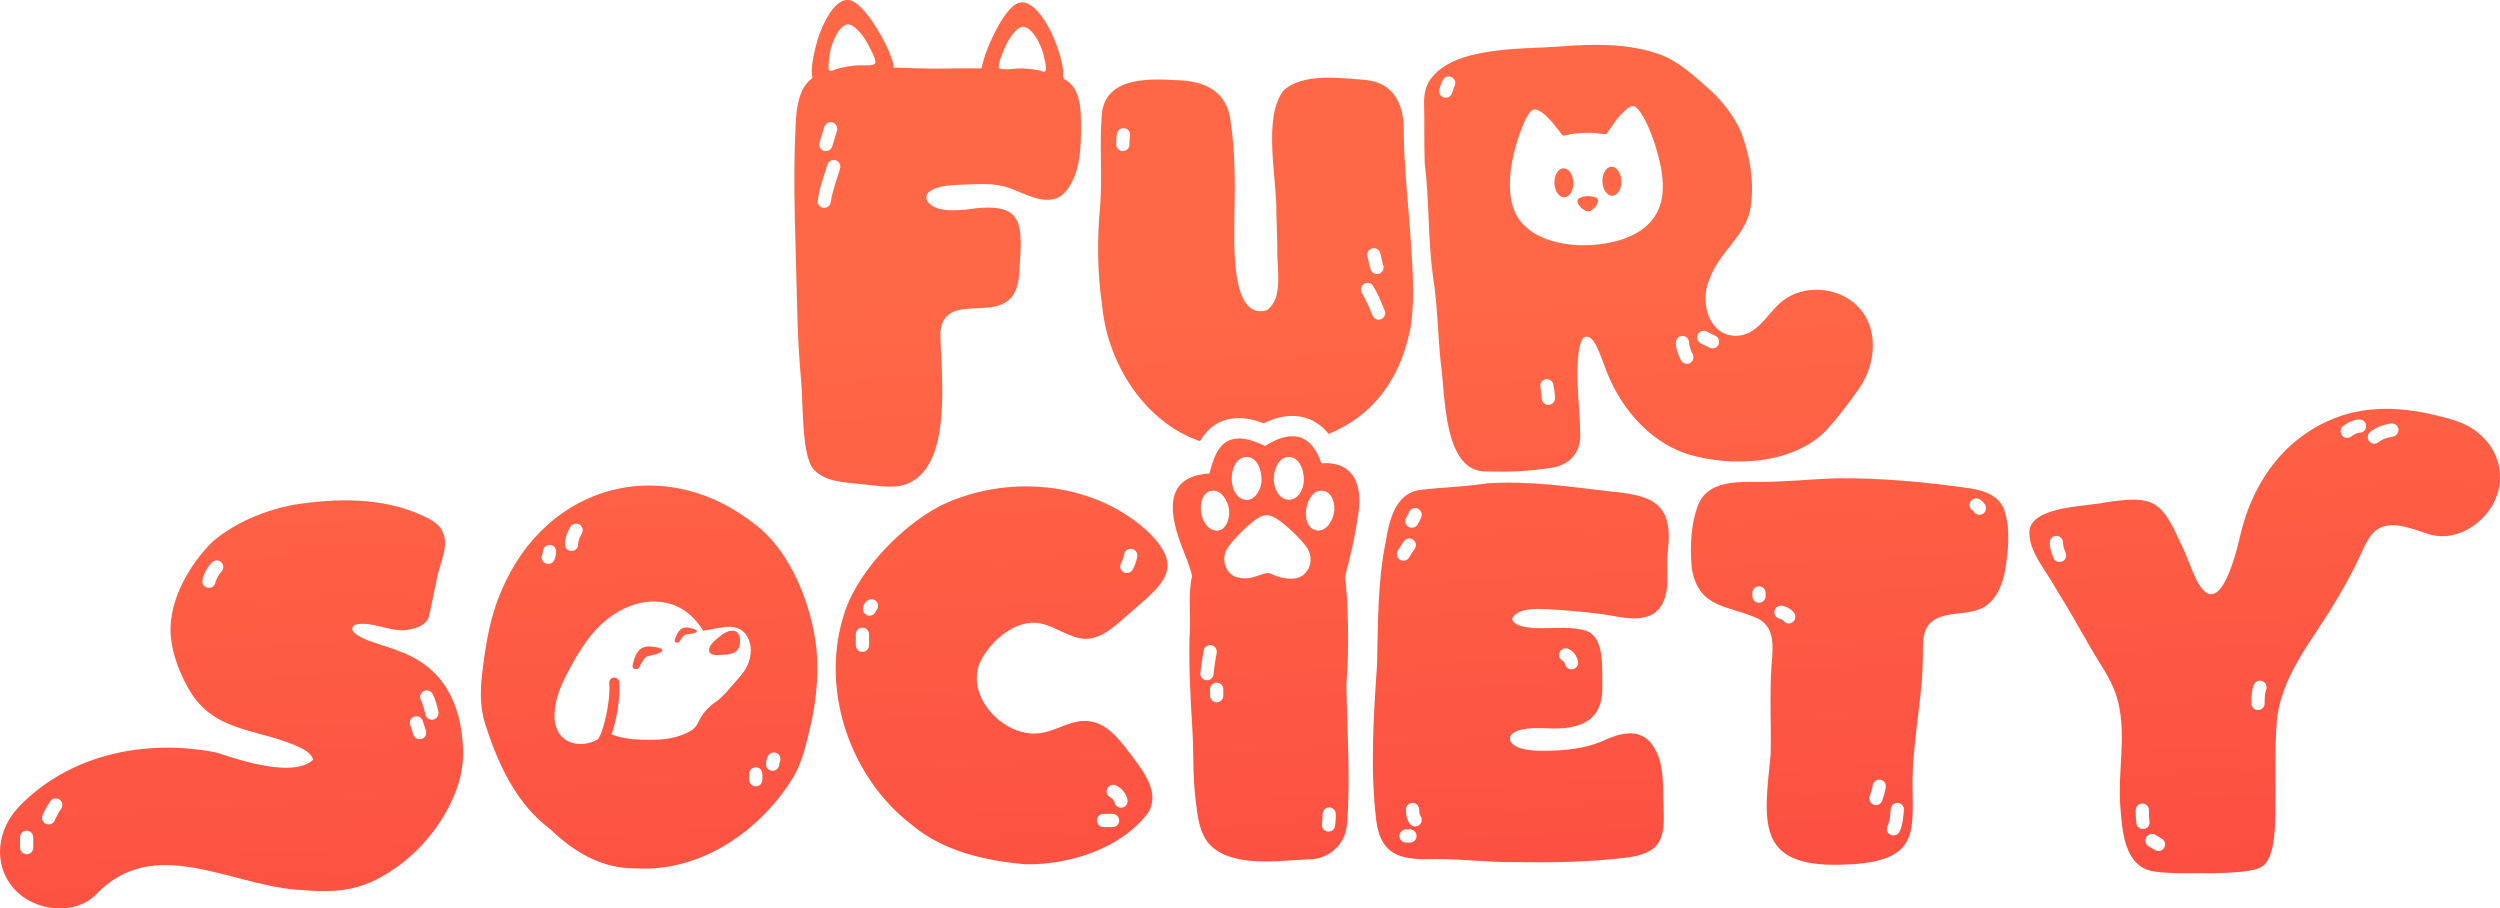 <svg xmlns="http://www.w3.org/2000/svg" width="377" height="137" viewBox="0 0 377 137" fill="none"><path d="M150.934 10.403C151.261 10.418 151.591 10.434 151.92 10.451C151.586 10.473 151.288 10.48 151.095 10.447C151.043 10.438 150.99 10.422 150.934 10.403ZM121.977 110.509C121.454 112.719 120.876 114.986 119.792 116.928C114.789 125.321 105.617 131.52 95.947 130.954L95.807 130.95C90.759 130.991 86.538 128.481 82.944 125.008C77.83 121.196 75.072 115.173 73.121 109.05C72.268 106.242 72.442 103.413 72.835 100.555C73.331 96.644 73.967 92.959 75.53 89.268C82.495 72.568 100.62 68.274 114.211 79.343C119.239 83.326 122.409 91.147 123.133 97.918C123.499 102.22 123.016 106.464 121.979 110.509H121.977ZM85.192 82.098C85.192 82.353 85.305 82.622 85.484 82.803C85.657 82.976 85.941 83.106 86.19 83.096C86.447 83.083 86.715 82.999 86.895 82.803C87.075 82.608 87.186 82.369 87.188 82.098C87.188 82.007 87.198 81.919 87.206 81.828C87.251 81.577 87.321 81.33 87.414 81.092C87.513 80.876 87.618 80.662 87.735 80.456C87.864 80.23 87.906 79.939 87.836 79.686C87.772 79.456 87.593 79.205 87.377 79.09C86.904 78.839 86.289 78.962 86.013 79.448C85.548 80.264 85.201 81.145 85.194 82.096L85.192 82.098ZM83.386 84.752C83.51 84.626 83.596 84.48 83.643 84.312C83.693 84.163 83.742 84.015 83.779 83.865C83.798 83.793 83.812 83.723 83.822 83.649C83.845 83.491 83.874 83.33 83.874 83.168C83.88 83.03 83.851 82.902 83.787 82.783C83.746 82.659 83.678 82.552 83.582 82.462C83.491 82.365 83.384 82.295 83.261 82.256C83.141 82.194 83.014 82.166 82.876 82.17C82.788 82.182 82.699 82.194 82.611 82.205C82.442 82.252 82.296 82.338 82.17 82.462C82.119 82.53 82.066 82.596 82.014 82.664C81.924 82.82 81.878 82.987 81.878 83.168C81.878 83.184 81.876 83.201 81.874 83.217C81.837 83.408 81.78 83.596 81.718 83.781C81.677 83.912 81.671 84.046 81.699 84.178C81.706 84.312 81.745 84.435 81.819 84.548C81.88 84.665 81.967 84.758 82.076 84.828C82.172 84.916 82.286 84.976 82.415 85.007C82.504 85.019 82.592 85.032 82.681 85.042C82.862 85.042 83.028 84.997 83.185 84.906C83.252 84.855 83.318 84.801 83.386 84.75V84.752ZM112.728 100.302C113.047 99.588 113.23 98.8 113.218 98.016C113.199 96.726 112.623 95.333 111.379 94.788C110.593 94.445 109.721 94.484 108.89 94.603C107.943 94.741 107.003 94.945 106.063 95.126C104.985 93.443 103.562 91.963 101.651 91.258C97.033 89.556 92.295 92.035 89.337 95.558C88.058 97.082 87.021 98.79 86.069 100.535C85.131 102.253 84.281 103.96 83.849 105.884C83.403 107.878 83.45 110.447 85.412 111.635C86.285 112.161 87.348 112.283 88.342 112.133C88.973 112.038 89.561 111.812 90.113 111.509C90.088 111.534 90.061 111.567 90.037 111.581C89.654 111.762 89.492 112.219 89.673 112.602C89.804 112.877 90.078 113.04 90.366 113.04C90.475 113.04 90.588 113.017 90.693 112.966C91.279 112.688 91.789 111.842 92.205 110.729C93.624 111.32 95.179 111.493 96.712 111.544C99.125 111.624 101.406 111.563 103.63 110.497C104.084 110.279 104.535 110.022 104.86 109.633C105.129 109.31 105.294 108.917 105.489 108.546C106.043 107.491 106.859 106.577 107.843 105.907C108.919 105.174 109.807 104.08 110.659 103.104C111.404 102.251 112.263 101.339 112.728 100.296V100.302ZM114.97 116.708C114.977 116.57 114.948 116.443 114.884 116.324C114.843 116.2 114.775 116.093 114.678 116.003C114.588 115.906 114.481 115.836 114.357 115.797C114.238 115.735 114.111 115.706 113.973 115.71C113.884 115.723 113.796 115.735 113.707 115.745C113.539 115.793 113.393 115.879 113.267 116.003C113.216 116.071 113.162 116.136 113.111 116.204C113.02 116.361 112.975 116.527 112.975 116.708V117.585C112.969 117.723 112.998 117.85 113.062 117.97C113.103 118.093 113.171 118.2 113.267 118.291C113.358 118.387 113.465 118.457 113.588 118.496C113.707 118.558 113.835 118.587 113.973 118.583C114.061 118.57 114.15 118.558 114.238 118.548C114.407 118.5 114.553 118.414 114.678 118.291C114.73 118.223 114.783 118.157 114.835 118.089C114.925 117.933 114.97 117.766 114.97 117.585V116.708ZM117.682 114.334C117.676 114.2 117.636 114.077 117.562 113.964C117.501 113.846 117.414 113.754 117.305 113.684C117.209 113.595 117.095 113.536 116.966 113.505C116.877 113.493 116.789 113.48 116.7 113.47C116.519 113.47 116.353 113.515 116.196 113.606C116.129 113.657 116.063 113.711 115.995 113.762C115.871 113.888 115.785 114.034 115.738 114.202C115.693 114.334 115.641 114.464 115.602 114.599C115.583 114.661 115.569 114.723 115.559 114.785C115.534 114.937 115.507 115.093 115.507 115.248C115.501 115.385 115.53 115.513 115.594 115.632C115.635 115.756 115.703 115.863 115.799 115.953C115.89 116.05 115.997 116.12 116.12 116.159C116.24 116.221 116.367 116.25 116.505 116.245C116.593 116.233 116.682 116.221 116.77 116.21C116.939 116.163 117.085 116.077 117.211 115.953C117.262 115.885 117.316 115.819 117.367 115.752C117.457 115.597 117.503 115.429 117.503 115.25C117.542 115.073 117.606 114.904 117.663 114.733C117.704 114.601 117.711 114.468 117.682 114.336V114.334ZM147.711 100.045C145.734 105.162 151.28 110.964 156.39 110.602C158.817 110.474 161.01 108.779 163.45 108.717C166.875 108.6 169.026 111.826 170.925 114.287C172.636 116.614 174.928 119.698 173.13 122.568C169.053 127.981 161.294 130.417 154.76 130.335L154.623 130.329C148.665 129.825 142.278 128.378 137.598 124.457C128.29 117.412 123.822 104.407 127.08 93.296C128.854 86.604 135.72 79.468 141.706 76.32C151.562 71.469 164.591 72.471 172.898 79.974C179.334 86.005 174.759 88.505 169.65 93.082C167.251 95.241 164.959 97.101 162.01 96.023C159.858 95.333 157.784 93.722 155.408 93.926C152.273 94.175 149.04 97.064 147.709 100.043L147.711 100.045ZM168.963 85.678C169.026 85.908 169.205 86.159 169.421 86.274C169.654 86.396 169.933 86.457 170.191 86.375C170.439 86.295 170.651 86.145 170.787 85.916C171.131 85.34 171.361 84.682 171.472 84.022C171.513 83.89 171.519 83.756 171.491 83.624C171.484 83.491 171.445 83.367 171.371 83.254C171.25 83.046 171.013 82.849 170.775 82.795C170.52 82.738 170.234 82.75 170.005 82.896C169.8 83.028 169.59 83.242 169.547 83.493C169.487 83.84 169.392 84.18 169.265 84.509C169.203 84.645 169.139 84.783 169.063 84.91C168.932 85.132 168.895 85.431 168.963 85.68V85.678ZM131.053 95.648C131.053 95.393 130.942 95.124 130.761 94.942C130.588 94.77 130.304 94.64 130.055 94.65C129.798 94.663 129.53 94.747 129.349 94.942C129.17 95.138 129.057 95.377 129.057 95.648V97.306C129.057 97.562 129.168 97.831 129.349 98.012C129.522 98.185 129.806 98.315 130.055 98.304C130.312 98.292 130.58 98.208 130.761 98.012C130.94 97.817 131.053 97.578 131.053 97.306V95.648ZM132.4 91.227C132.394 91.093 132.355 90.969 132.281 90.856C132.229 90.788 132.176 90.723 132.124 90.655C131.999 90.531 131.853 90.445 131.684 90.397C131.596 90.385 131.507 90.373 131.419 90.363C131.238 90.363 131.071 90.408 130.915 90.498C130.89 90.511 130.868 90.525 130.845 90.542C130.756 90.605 130.666 90.669 130.588 90.743C130.569 90.762 130.553 90.78 130.536 90.801C130.479 90.873 130.392 90.972 130.339 91.064C130.285 91.157 130.242 91.278 130.207 91.365C130.197 91.387 130.189 91.412 130.183 91.437C130.166 91.502 130.16 91.574 130.152 91.64C130.141 91.71 130.129 91.778 130.129 91.848C130.123 91.986 130.152 92.114 130.215 92.233C130.257 92.356 130.324 92.463 130.421 92.554C130.512 92.65 130.619 92.72 130.742 92.76C130.861 92.821 130.989 92.85 131.127 92.846C131.215 92.834 131.304 92.821 131.392 92.811C131.561 92.764 131.707 92.677 131.832 92.554C131.884 92.486 131.937 92.42 131.989 92.352C132.036 92.27 132.069 92.186 132.092 92.097C132.133 92.058 132.172 92.015 132.203 91.965C132.291 91.869 132.351 91.755 132.382 91.626C132.423 91.494 132.429 91.36 132.4 91.229V91.227ZM166.916 119.605C166.994 119.844 167.142 120.085 167.374 120.202C167.463 120.247 167.541 120.305 167.623 120.36C167.728 120.451 167.827 120.548 167.915 120.652C167.95 120.706 167.981 120.762 168.012 120.817C168.041 120.899 168.072 120.982 168.086 121.068C168.117 121.198 168.177 121.311 168.265 121.408C168.335 121.517 168.43 121.601 168.545 121.665C168.66 121.737 168.784 121.778 168.915 121.784C169.047 121.813 169.181 121.809 169.312 121.766C169.553 121.687 169.787 121.537 169.909 121.307C169.942 121.226 169.977 121.148 170.01 121.068C170.057 120.891 170.057 120.714 170.01 120.537C169.968 120.305 169.872 120.08 169.769 119.871C169.662 119.648 169.51 119.457 169.357 119.266C169.25 119.132 169.127 119.009 168.993 118.902C168.8 118.745 168.603 118.593 168.38 118.48C168.142 118.358 167.876 118.307 167.611 118.379C167.381 118.443 167.13 118.622 167.014 118.838C166.893 119.07 166.831 119.35 166.914 119.607L166.916 119.605ZM165.418 123.728C165.431 123.986 165.515 124.253 165.71 124.434C165.906 124.613 166.146 124.726 166.416 124.726H167.78C168.035 124.726 168.304 124.615 168.485 124.434C168.582 124.344 168.652 124.237 168.691 124.113C168.753 123.994 168.781 123.866 168.777 123.728C168.765 123.471 168.681 123.204 168.485 123.023C168.29 122.844 168.051 122.731 167.78 122.731H166.416C166.161 122.731 165.891 122.842 165.71 123.023C165.614 123.113 165.544 123.22 165.505 123.344C165.443 123.463 165.414 123.591 165.418 123.728ZM251.529 82.927C251.089 86.095 252.358 90.284 249.446 92.498C246.911 94.019 243.834 92.838 241.02 92.541C238.432 92.202 235.902 92.021 233.289 91.854C231.637 91.797 228.955 91.657 228.068 93.214C227.926 93.811 228.848 94.399 230.245 94.599C233.139 95.029 236.4 94.22 239.242 95.146C242.04 96.165 241.565 100.839 241.631 103.594C241.723 109.392 237.377 110.089 232.736 109.808C231.609 109.783 230.471 109.791 229.541 110.001C227.636 110.384 227.108 111.577 228.402 112.414C229.523 113.211 231.911 113.256 233.67 113.211C236.299 113.149 239.049 112.836 241.518 111.818C245.235 110.042 248.553 109.635 250.19 114.359C250.986 116.758 250.737 119.548 250.877 122.109C250.957 124.339 250.997 127.125 248.761 128.327C247.226 129.179 245.301 129.343 243.558 129.502C238.708 130.039 233.423 130.076 228.562 130.006H228.416C224.471 130.045 220.753 129.547 216.594 129.539C211.859 129.674 208.333 129.458 207.551 123.839C206.599 115.998 207.129 108.036 207.66 100.22C207.817 94.068 207.722 87.68 208.964 81.74C209.466 78.61 210.345 74.489 214.008 73.901C217.361 73.471 220.908 73.421 224.285 72.882C230.348 72.471 236.634 73.376 242.651 74.09C248.972 74.668 252.352 75.701 251.536 82.925L251.529 82.927ZM211.141 84.421C211.373 84.542 211.653 84.604 211.91 84.521C212.159 84.441 212.369 84.291 212.507 84.063C212.784 83.6 213.06 83.131 213.383 82.698C213.455 82.583 213.496 82.46 213.502 82.328C213.531 82.197 213.527 82.063 213.484 81.931C213.453 81.802 213.393 81.688 213.305 81.592C213.235 81.483 213.14 81.398 213.025 81.334C212.793 81.213 212.513 81.151 212.256 81.234C212.175 81.266 212.097 81.302 212.017 81.334C211.867 81.423 211.748 81.542 211.659 81.692C211.336 82.126 211.061 82.594 210.783 83.056C210.651 83.277 210.614 83.579 210.682 83.826C210.713 83.956 210.773 84.069 210.861 84.165C210.931 84.275 211.026 84.359 211.141 84.423V84.421ZM213.617 126.068C213.605 125.979 213.593 125.891 213.583 125.802C213.535 125.634 213.449 125.487 213.325 125.362C213.258 125.311 213.192 125.257 213.124 125.206C212.967 125.115 212.801 125.07 212.62 125.07H212.036C211.898 125.064 211.77 125.092 211.651 125.156C211.527 125.197 211.421 125.265 211.33 125.362C211.233 125.453 211.163 125.56 211.124 125.683C211.063 125.802 211.034 125.93 211.038 126.068C211.05 126.156 211.063 126.245 211.073 126.333C211.12 126.502 211.207 126.648 211.33 126.773C211.398 126.825 211.464 126.878 211.532 126.93C211.688 127.02 211.855 127.066 212.036 127.066H212.62C212.758 127.072 212.885 127.043 213.004 126.979C213.128 126.938 213.235 126.87 213.325 126.773C213.422 126.683 213.492 126.576 213.531 126.452C213.593 126.333 213.622 126.206 213.617 126.068ZM214.261 123.128C214.208 123.056 214.169 122.973 214.13 122.893C214.091 122.776 214.06 122.654 214.037 122.533C214.021 122.379 214.008 122.226 214.008 122.072C214.008 121.815 213.897 121.547 213.716 121.366C213.543 121.194 213.26 121.064 213.011 121.074C212.754 121.087 212.486 121.171 212.305 121.366C212.126 121.562 212.013 121.803 212.013 122.072C212.013 122.447 212.052 122.827 212.134 123.191C212.173 123.364 212.233 123.523 212.303 123.685C212.371 123.844 212.437 123.996 212.54 124.136C212.601 124.253 212.688 124.346 212.797 124.416C212.893 124.504 213.007 124.564 213.136 124.595C213.375 124.66 213.694 124.632 213.905 124.494C214.119 124.356 214.307 124.152 214.364 123.897C214.42 123.652 214.42 123.34 214.263 123.128H214.261ZM214.379 77.479C214.372 77.345 214.333 77.222 214.259 77.108C214.198 76.991 214.111 76.899 214.002 76.829C213.905 76.74 213.792 76.68 213.663 76.65C213.574 76.637 213.486 76.625 213.397 76.615C213.216 76.615 213.05 76.66 212.893 76.75C212.826 76.802 212.76 76.855 212.692 76.907C212.568 77.032 212.482 77.178 212.435 77.347C212.424 77.376 212.412 77.403 212.402 77.431C212.299 77.658 212.184 77.878 212.048 78.084C211.976 78.199 211.935 78.322 211.929 78.454C211.9 78.586 211.904 78.719 211.947 78.851C211.978 78.981 212.038 79.094 212.126 79.191C212.196 79.3 212.291 79.384 212.406 79.448C212.486 79.481 212.564 79.516 212.644 79.549C212.821 79.596 212.998 79.596 213.175 79.549C213.255 79.516 213.334 79.481 213.414 79.448C213.564 79.359 213.683 79.24 213.772 79.09C213.877 78.931 213.971 78.765 214.056 78.594C214.171 78.361 214.278 78.121 214.36 77.876C214.401 77.744 214.407 77.61 214.379 77.479ZM235.25 99.271C235.301 99.339 235.355 99.405 235.406 99.473C235.472 99.539 235.548 99.592 235.626 99.638C235.686 99.662 235.737 99.701 235.791 99.734C235.813 99.757 235.836 99.779 235.859 99.802C235.894 99.856 235.924 99.909 235.953 99.967C235.98 100.045 236.009 100.121 236.025 100.203C236.056 100.333 236.116 100.446 236.204 100.543C236.274 100.652 236.369 100.736 236.484 100.8C236.599 100.872 236.723 100.913 236.854 100.919C236.986 100.948 237.12 100.944 237.251 100.901C237.492 100.823 237.726 100.672 237.848 100.442C237.881 100.362 237.916 100.284 237.949 100.203C237.996 100.026 237.996 99.85 237.949 99.673C237.922 99.545 237.885 99.419 237.833 99.3C237.751 99.101 237.673 98.903 237.545 98.726C237.424 98.557 237.296 98.382 237.134 98.251C237.023 98.16 236.91 98.066 236.784 97.992C236.657 97.915 236.511 97.862 236.375 97.806C236.243 97.765 236.11 97.759 235.978 97.788C235.844 97.794 235.721 97.833 235.608 97.907C235.49 97.969 235.398 98.055 235.328 98.164C235.239 98.261 235.18 98.374 235.149 98.504C235.091 98.759 235.104 99.045 235.25 99.273V99.271ZM302.304 86.402C301.804 88.832 300.517 91.387 298.05 92.019C295.798 92.782 292.607 92.222 290.894 94.154C289.82 95.488 289.986 97.471 289.972 99.119C289.935 103.913 289.02 108.812 288.614 113.7C287.571 123.842 291.698 130.039 277.786 130.39L277.634 130.395C264.703 130.765 266.011 123.883 267.015 113.766C267.118 109.308 266.834 104.697 267.149 100.271C267.346 97.829 267.758 94.751 265.242 93.352C260.786 91.216 256.15 91.953 255.119 85.661C254.814 82.417 254.969 78.547 256.308 75.633C257.775 72.831 261.296 72.662 264.123 72.666C268.439 72.761 272.73 72.263 276.996 72.123C283.793 72.072 290.614 72.697 297.307 73.674C299.346 74.014 301.525 74.837 302.244 76.892C303.24 79.972 302.835 83.178 302.302 86.406L302.304 86.402ZM266.256 89.41C266.262 89.272 266.233 89.144 266.17 89.025C266.128 88.902 266.061 88.795 265.964 88.704C265.873 88.608 265.766 88.538 265.643 88.499C265.524 88.437 265.396 88.408 265.258 88.412C265.17 88.424 265.081 88.437 264.993 88.447C264.824 88.494 264.678 88.581 264.553 88.704C264.501 88.772 264.448 88.838 264.396 88.906C264.306 89.062 264.261 89.229 264.261 89.41V89.898C264.254 90.035 264.283 90.163 264.347 90.282C264.388 90.406 264.456 90.513 264.553 90.603C264.643 90.7 264.75 90.77 264.874 90.809C264.993 90.871 265.12 90.9 265.258 90.895C265.347 90.883 265.435 90.871 265.524 90.861C265.692 90.813 265.838 90.727 265.964 90.603C266.015 90.535 266.069 90.47 266.12 90.402C266.211 90.245 266.256 90.079 266.256 89.898V89.41ZM270.738 93.017C270.738 92.836 270.693 92.669 270.603 92.513C270.481 92.352 270.364 92.19 270.212 92.056C270.066 91.928 269.909 91.805 269.741 91.708C269.572 91.611 269.387 91.537 269.204 91.472C269.084 91.428 268.961 91.397 268.836 91.371C268.704 91.33 268.57 91.323 268.439 91.352C268.305 91.358 268.181 91.397 268.068 91.472C267.951 91.533 267.858 91.62 267.788 91.729C267.7 91.825 267.64 91.939 267.61 92.068C267.552 92.323 267.564 92.609 267.71 92.838C267.846 93.047 268.054 93.245 268.307 93.296C268.422 93.319 268.533 93.358 268.644 93.397C268.704 93.426 268.759 93.459 268.815 93.496C268.873 93.55 268.93 93.603 268.982 93.665C268.992 93.677 269.002 93.685 269.014 93.698C269.019 93.702 269.023 93.704 269.025 93.71C269.025 93.71 269.023 93.706 269.021 93.704C269.056 93.739 269.093 93.774 269.136 93.803C269.233 93.891 269.346 93.951 269.475 93.982C269.607 94.023 269.741 94.029 269.872 94C270.006 93.994 270.129 93.955 270.243 93.881C270.457 93.743 270.644 93.539 270.701 93.284C270.714 93.196 270.726 93.107 270.736 93.019L270.738 93.017ZM284.368 118.428C284.362 118.295 284.323 118.171 284.249 118.058C284.128 117.85 283.891 117.653 283.653 117.599C283.398 117.542 283.112 117.554 282.883 117.7C282.68 117.832 282.462 118.046 282.425 118.297C282.332 118.932 282.139 119.541 281.937 120.148C281.857 120.387 281.914 120.706 282.038 120.918C282.159 121.126 282.396 121.323 282.634 121.377C282.889 121.434 283.175 121.422 283.404 121.276C283.628 121.13 283.776 120.936 283.862 120.679C284.064 120.072 284.257 119.463 284.35 118.827C284.391 118.696 284.397 118.562 284.368 118.43V118.428ZM287.115 122.07C287.137 121.829 286.987 121.529 286.823 121.364C286.65 121.192 286.366 121.062 286.117 121.072C285.86 121.085 285.592 121.169 285.411 121.364C285.222 121.57 285.146 121.792 285.119 122.07C285.078 122.49 285.049 122.909 285 123.327C284.949 123.669 284.87 124.006 284.747 124.331C284.722 124.385 284.698 124.438 284.669 124.492C284.42 124.951 284.541 125.601 285.027 125.856C285.494 126.103 286.125 125.987 286.391 125.498C286.969 124.436 286.995 123.245 287.113 122.07H287.115ZM299.496 76.637C299.496 76.456 299.451 76.29 299.36 76.133C299.334 76.08 299.303 76.03 299.268 75.983C299.184 75.87 299.099 75.751 298.998 75.65C298.898 75.549 298.778 75.465 298.665 75.38C298.618 75.345 298.568 75.312 298.515 75.288C298.4 75.216 298.276 75.174 298.145 75.168C298.013 75.139 297.879 75.144 297.748 75.187C297.618 75.218 297.505 75.277 297.408 75.366C297.299 75.436 297.215 75.53 297.151 75.646C297.118 75.726 297.083 75.804 297.05 75.884C297.003 76.061 297.003 76.238 297.05 76.415C297.083 76.495 297.118 76.573 297.151 76.654C297.24 76.804 297.359 76.923 297.509 77.012C297.521 77.018 297.534 77.028 297.546 77.034C297.571 77.057 297.593 77.08 297.616 77.104C297.622 77.117 297.633 77.129 297.639 77.141C297.7 77.259 297.787 77.351 297.896 77.421C297.992 77.51 298.106 77.569 298.235 77.6C298.367 77.641 298.501 77.647 298.632 77.619C298.766 77.612 298.889 77.573 299.003 77.499C299.07 77.448 299.136 77.394 299.204 77.343C299.328 77.218 299.414 77.071 299.461 76.903C299.474 76.814 299.486 76.726 299.496 76.637ZM280.345 58.591C278.827 60.764 277.22 62.898 275.441 64.856C270.485 70.004 261.216 70.531 254.461 68.475C248.329 66.459 243.912 60.912 241.869 54.919C241.244 53.448 240.279 49.898 238.71 50.977C237.117 53.594 238.319 62.087 238.28 64.961C238.578 68.138 236.78 70.249 233.618 70.59C230.418 71.082 227.423 71.191 224.191 71.099C217.625 71.263 217.978 59.636 217.283 54.88C216.806 50.481 216.804 46.111 216.094 41.697C215.308 36.009 215.553 30.258 214.844 24.577C214.753 21.857 214.825 18.407 214.751 15.889C214.724 14.44 214.848 13.237 215.65 12.041C219.178 6.945 229.498 7.447 235.188 7.013C240.108 6.626 245.385 6.48 250.145 8.155C253.183 9.198 255.662 11.63 257.999 13.656C259.867 15.395 261.455 17.502 262.514 19.81C263.929 23.481 264.647 27.779 263.919 31.706C263.078 35.721 259.071 38.222 257.793 42.138C256.094 45.839 258.03 51.528 262.812 50.518C265.633 49.785 266.848 46.703 269.169 45.119C271.913 43.206 275.867 43.271 278.668 45.022L278.79 45.1C283.381 48.032 283.313 54.388 280.347 58.587L280.345 58.591ZM219.425 12.261C219.394 12.132 219.334 12.019 219.246 11.922C219.176 11.813 219.081 11.729 218.966 11.665C218.733 11.543 218.454 11.482 218.197 11.564C217.958 11.64 217.715 11.79 217.6 12.023C217.46 12.305 217.341 12.601 217.24 12.899C217.176 13.091 217.121 13.284 217.057 13.475C217.016 13.607 217.01 13.741 217.038 13.872C217.045 14.006 217.084 14.13 217.158 14.243C217.219 14.36 217.306 14.453 217.415 14.523C217.512 14.611 217.625 14.671 217.754 14.702C218.009 14.759 218.295 14.747 218.524 14.601C218.592 14.549 218.657 14.496 218.725 14.444C218.849 14.319 218.935 14.173 218.982 14.004C219.081 13.708 219.167 13.407 219.283 13.117C219.297 13.086 219.309 13.056 219.324 13.027C219.396 12.912 219.437 12.788 219.443 12.656C219.472 12.525 219.468 12.391 219.425 12.259V12.261ZM234.489 60.054C234.487 59.334 234.371 58.614 234.231 57.91C234.184 57.676 233.974 57.431 233.773 57.314C233.559 57.188 233.244 57.135 233.003 57.213C232.763 57.291 232.528 57.441 232.407 57.672C232.277 57.919 232.25 58.165 232.306 58.441C232.355 58.688 232.397 58.937 232.434 59.186C232.466 59.474 232.491 59.764 232.491 60.056C232.491 60.313 232.602 60.581 232.783 60.762C232.956 60.935 233.24 61.064 233.489 61.054C233.746 61.042 234.013 60.957 234.194 60.762C234.373 60.566 234.487 60.326 234.487 60.056L234.489 60.054ZM249.736 22.322C249.234 20.631 248.076 17.477 246.812 16.265C246.177 15.656 245.552 16.245 245.033 16.693C243.891 17.683 243.11 19.008 242.244 20.226C241.54 20.238 240.835 20.049 240.129 20.028C239.232 20.004 237.988 20.053 237.105 20.181C236.758 20.23 236.062 20.467 235.774 20.452C235.694 20.448 235.636 20.43 235.585 20.364C234.742 19.288 233.902 18.08 232.839 17.21C232.452 16.893 231.804 16.401 231.286 16.514C230.638 16.656 229.953 18.201 229.71 18.777C228.118 22.557 226.596 28.9 228.788 32.622C231.925 37.947 242.034 37.901 246.798 35.132C251.791 32.231 251.163 27.151 249.734 22.322H249.736ZM255.238 53.361C255.16 53.205 255.09 53.048 255.018 52.89C254.889 52.569 254.788 52.24 254.728 51.9C254.722 51.818 254.712 51.738 254.712 51.656C254.712 51.398 254.603 51.133 254.42 50.95C254.236 50.767 253.963 50.647 253.714 50.658C253.457 50.67 253.189 50.754 253.008 50.95C252.829 51.143 252.714 51.386 252.716 51.656C252.722 52.62 253.091 53.52 253.517 54.369C253.623 54.585 253.887 54.767 254.113 54.828C254.352 54.894 254.671 54.865 254.882 54.727C255.096 54.59 255.284 54.386 255.341 54.131C255.403 53.859 255.366 53.612 255.24 53.361H255.238ZM259.206 51.279C259.13 51.04 258.98 50.798 258.748 50.682C258.305 50.462 257.863 50.24 257.421 50.02C257.306 49.948 257.182 49.907 257.051 49.901C256.919 49.872 256.785 49.876 256.654 49.919C256.524 49.95 256.411 50.01 256.314 50.098C256.205 50.168 256.121 50.263 256.057 50.378C255.936 50.61 255.874 50.89 255.956 51.147C256.032 51.386 256.182 51.629 256.415 51.744C256.857 51.964 257.299 52.186 257.742 52.407C257.857 52.479 257.98 52.52 258.112 52.526C258.244 52.555 258.377 52.551 258.509 52.507C258.639 52.477 258.752 52.417 258.848 52.328C258.957 52.258 259.042 52.164 259.106 52.049C259.227 51.816 259.289 51.536 259.206 51.279ZM68.904 118.858C67.259 123.564 63.723 128.084 59.625 130.915C54.41 134.518 50.796 134.668 44.629 134.158C34.393 133.31 23.178 125.887 14.575 134.793C11.257 138.229 5.117 137.4 2.146 134.051C-1.18 130.3 -0.413 125.037 2.889 121.619C10.516 113.721 21.966 111.41 32.471 113.445C33.416 113.628 43.849 117.762 47.212 114.573C46.904 112.96 43.479 112.019 41.737 111.39C34.983 109.454 30.55 108.993 27.417 101.856C26.492 99.835 25.835 97.634 25.72 95.403C25.537 90.404 28.538 85.155 32.109 81.627C35.483 78.81 39.741 77.026 44.115 76.144C50.699 75.106 57.734 74.942 63.875 77.818C64.807 78.242 65.737 78.765 66.376 79.553C68.172 81.933 66.164 85.038 65.792 87.766C65.302 89.877 65.039 91.513 64.687 92.949C64.336 94.204 63.005 94.696 61.805 94.907C59.154 95.607 55.996 93.436 53.425 94.257C51.571 95.979 58.909 97.508 60.145 98.187C66.969 100.609 69.542 106.191 69.828 112.914C69.908 114.82 69.622 116.815 68.909 118.858H68.904ZM33.673 85.509C33.673 85.264 33.564 84.972 33.381 84.803C33.191 84.628 32.941 84.499 32.675 84.511C32.412 84.523 32.159 84.612 31.97 84.803C31.27 85.509 30.787 86.429 30.544 87.388C30.48 87.643 30.511 87.929 30.645 88.157C30.766 88.365 31.003 88.562 31.241 88.616C31.497 88.673 31.782 88.661 32.011 88.515C32.227 88.375 32.404 88.173 32.469 87.918C32.525 87.702 32.599 87.492 32.679 87.287C32.807 87.007 32.961 86.739 33.14 86.49C33.218 86.396 33.296 86.301 33.381 86.215C33.562 86.032 33.673 85.766 33.673 85.509ZM5.014 126.263C5.014 126.008 4.903 125.739 4.722 125.557C4.549 125.385 4.265 125.255 4.016 125.265C3.759 125.278 3.491 125.362 3.31 125.557C3.131 125.753 3.018 125.994 3.018 126.263V127.823C3.018 128.078 3.129 128.347 3.31 128.528C3.491 128.709 3.767 128.831 4.016 128.821C4.273 128.808 4.541 128.724 4.722 128.528C4.901 128.333 5.014 128.092 5.014 127.823V126.263ZM9.364 121.124C9.301 120.893 9.122 120.642 8.906 120.527C8.673 120.406 8.393 120.344 8.136 120.426C7.881 120.508 7.69 120.661 7.54 120.885C7.128 121.502 6.762 122.152 6.468 122.835C6.396 122.951 6.355 123.074 6.349 123.206C6.32 123.337 6.324 123.471 6.367 123.603C6.431 123.833 6.61 124.084 6.826 124.2C7.058 124.321 7.338 124.383 7.595 124.3C7.826 124.226 8.091 124.074 8.192 123.842C8.486 123.158 8.852 122.51 9.264 121.891C9.401 121.683 9.428 121.358 9.364 121.122V121.124ZM64.245 110.203C64.056 109.723 63.947 109.219 63.758 108.74C63.727 108.61 63.667 108.497 63.579 108.4C63.509 108.291 63.414 108.207 63.299 108.143C63.184 108.071 63.06 108.03 62.929 108.024C62.797 107.995 62.663 107.999 62.532 108.042C62.291 108.12 62.056 108.271 61.935 108.501C61.902 108.581 61.867 108.66 61.834 108.74C61.787 108.917 61.787 109.094 61.834 109.271C62.023 109.75 62.133 110.254 62.322 110.733C62.353 110.863 62.412 110.976 62.501 111.073C62.571 111.182 62.665 111.266 62.78 111.33C62.896 111.402 63.019 111.443 63.151 111.449C63.282 111.478 63.416 111.474 63.548 111.431C63.788 111.353 64.023 111.203 64.144 110.972C64.177 110.892 64.212 110.814 64.245 110.733C64.292 110.557 64.292 110.38 64.245 110.203ZM66.097 107.279C65.87 106.37 65.681 105.429 65.216 104.602C65.095 104.386 64.858 104.209 64.62 104.143C64.381 104.078 64.062 104.106 63.85 104.244C63.389 104.541 63.219 105.123 63.492 105.608C63.546 105.703 63.591 105.804 63.636 105.903C63.875 106.518 64.013 107.168 64.173 107.808C64.299 108.314 64.897 108.668 65.401 108.505C65.926 108.334 66.232 107.82 66.099 107.277L66.097 107.279ZM376.807 73.751C375.9 78.133 370.953 81.931 366.392 80.581C363.728 79.793 359.978 77.952 357.734 80.507C357.008 81.334 356.564 82.363 356.111 83.365C354.007 88.007 351.351 92.216 348.527 96.438C346.124 100.029 343.725 104.337 343.347 108.732C342.956 113.258 343.246 117.663 343.112 122.263C343.094 124.683 343.065 128.588 341.58 130.288C341.148 130.757 340.572 130.993 339.955 131.146C338.521 131.506 335.814 131.652 333.473 131.687C330.505 131.631 327.651 131.82 324.751 131.407L324.621 131.38C320.38 130.578 320.034 125.413 319.756 121.784C319.279 116.097 320.892 110.297 319.108 104.779C318.228 102.158 316.531 99.911 315.175 97.529C313.464 94.537 311.9 91.766 309.991 88.7C308.558 86.036 305.799 83.089 306.042 79.939C306.653 76.283 314.698 76.392 317.749 75.724C324.749 74.67 326.012 75.572 328.805 81.855C329.585 83.314 330.182 85.11 330.891 86.723C334.36 94.597 337.028 84.215 337.832 80.736C339.305 74.372 342.754 68.457 348.389 64.924C355.272 60.61 362.332 61.073 369.98 63.334C374.557 64.688 377.842 68.763 376.809 73.751H376.807ZM311.584 83.754C311.584 83.608 311.544 83.472 311.487 83.343C311.497 83.367 311.507 83.394 311.52 83.419C311.349 83.013 311.201 82.596 311.123 82.162C311.11 82.042 311.098 81.923 311.098 81.803C311.098 81.546 310.987 81.279 310.806 81.098C310.625 80.917 310.349 80.795 310.1 80.806C309.843 80.818 309.576 80.902 309.395 81.098C309.216 81.293 309.101 81.534 309.103 81.803C309.103 82.219 309.164 82.643 309.271 83.044C309.385 83.462 309.555 83.861 309.726 84.258C309.817 84.472 310.111 84.657 310.323 84.717C310.561 84.783 310.88 84.754 311.092 84.616C311.306 84.478 311.493 84.275 311.551 84.019C311.563 83.931 311.575 83.843 311.586 83.754H311.584ZM323.424 124.983C323.665 124.905 323.899 124.755 324.021 124.525C324.054 124.444 324.089 124.366 324.121 124.286C324.152 124.171 324.156 124.058 324.146 123.942C324.068 123.354 324.06 122.761 324.06 122.169C324.06 121.914 323.949 121.644 323.768 121.463C323.587 121.282 323.311 121.161 323.062 121.171C322.805 121.183 322.538 121.268 322.356 121.463C322.178 121.659 322.064 121.899 322.064 122.169C322.064 122.471 322.064 122.774 322.077 123.074C322.093 123.481 322.141 123.883 322.196 124.286C322.229 124.514 322.466 124.771 322.655 124.883C322.869 125.008 323.183 125.062 323.424 124.983ZM326.46 127.07C326.427 126.989 326.392 126.911 326.36 126.831C326.271 126.681 326.152 126.561 326.002 126.473C325.685 126.263 325.343 126.099 325.027 125.889C324.911 125.817 324.788 125.776 324.656 125.769C324.525 125.741 324.391 125.745 324.259 125.788C324.13 125.819 324.017 125.878 323.92 125.967C323.811 126.037 323.727 126.131 323.663 126.247C323.63 126.327 323.595 126.405 323.562 126.485C323.515 126.662 323.515 126.839 323.562 127.016C323.595 127.096 323.63 127.175 323.663 127.255C323.751 127.405 323.871 127.524 324.021 127.613C324.337 127.823 324.679 127.987 324.996 128.197C325.111 128.269 325.234 128.31 325.366 128.316C325.498 128.345 325.631 128.341 325.763 128.298C325.893 128.267 326.006 128.207 326.102 128.119C326.211 128.049 326.296 127.954 326.36 127.839C326.392 127.759 326.427 127.681 326.46 127.601C326.508 127.424 326.508 127.247 326.46 127.07ZM341.664 103.139C341.543 102.932 341.306 102.734 341.068 102.681C340.813 102.623 340.527 102.635 340.298 102.781C340.07 102.93 339.934 103.123 339.84 103.378C339.525 104.234 339.512 105.178 339.512 106.082C339.512 106.337 339.624 106.606 339.805 106.787C339.977 106.96 340.261 107.09 340.51 107.079C341.051 107.055 341.508 106.641 341.508 106.082C341.508 105.621 341.516 105.16 341.565 104.703C341.609 104.434 341.67 104.166 341.765 103.909C341.849 103.678 341.786 103.345 341.664 103.139ZM356.812 64.255C356.8 63.998 356.716 63.731 356.52 63.55C356.327 63.371 356.084 63.255 355.815 63.258C355.284 63.262 354.805 63.414 354.328 63.63C353.937 63.809 353.593 64.062 353.258 64.329C353.071 64.478 352.966 64.809 352.966 65.035C352.966 65.28 353.075 65.572 353.258 65.741C353.447 65.916 353.698 66.046 353.963 66.033C354.052 66.021 354.14 66.008 354.229 65.998C354.346 65.965 354.449 65.908 354.544 65.838C354.782 65.657 355.039 65.5 355.311 65.373C355.44 65.325 355.572 65.288 355.708 65.262C355.743 65.26 355.78 65.255 355.817 65.253C356.074 65.251 356.339 65.144 356.522 64.961C356.695 64.788 356.825 64.504 356.815 64.255H356.812ZM361.651 64.574C361.478 64.039 360.97 63.755 360.423 63.877C359.954 63.982 359.483 64.081 359.03 64.245C358.405 64.472 357.855 64.772 357.349 65.206C357.164 65.367 357.057 65.675 357.057 65.912C357.057 66.148 357.166 66.449 357.349 66.617C357.539 66.792 357.79 66.922 358.055 66.91C358.331 66.897 358.551 66.799 358.761 66.617C358.761 66.617 358.765 66.615 358.767 66.613C358.983 66.455 359.215 66.323 359.458 66.212C359.941 66.029 360.447 65.914 360.953 65.803C361.464 65.689 361.811 65.07 361.651 64.574ZM212.712 49.417C211.071 57.789 206.578 62.873 200.362 65.439C198.545 63.149 196.293 62.718 194.875 62.718C193.458 62.718 192.088 63.093 190.597 63.832C189.237 63.311 187.999 63.056 186.843 63.056C183.808 63.056 182.039 64.686 180.963 66.525C172.671 63.704 167.051 54.898 166.214 46.193C165.463 41.06 165.426 36.105 165.904 31.013C166.251 26.495 165.79 22.172 166.122 17.687C166.313 11.694 172.883 11.811 177.347 12.089C181.867 12.191 185.051 13.8 185.588 18.358C186.267 22.901 186.254 27.826 186.158 32.453C186.17 35.823 185.384 48.444 191.025 46.782C193.652 44.93 192.475 40.44 192.625 37.317C192.58 35.591 192.535 33.867 192.479 32.141C192.565 26.913 190.412 17.823 193.505 13.718C196.342 10.92 202.359 11.782 206.017 12.064C210.489 12.578 211.815 16.113 211.688 20.191C211.741 24.672 212.241 29.538 212.591 34.118C212.9 39.329 213.49 44.212 212.714 49.417H212.712ZM170.289 19.82C170.168 19.613 169.931 19.415 169.693 19.362C169.438 19.304 169.152 19.317 168.923 19.462C168.714 19.598 168.514 19.806 168.465 20.059C168.352 20.635 168.325 21.207 168.325 21.792C168.325 22.047 168.436 22.316 168.617 22.497C168.798 22.678 169.074 22.8 169.322 22.789C169.58 22.777 169.847 22.693 170.028 22.497C170.207 22.302 170.32 22.063 170.32 21.792C170.32 21.436 170.326 21.082 170.365 20.73C170.374 20.683 170.38 20.635 170.388 20.59C170.439 20.325 170.427 20.061 170.287 19.82H170.289ZM206.212 38.685C206.325 39.029 206.387 39.385 206.453 39.741C206.523 40.121 206.617 40.473 206.788 40.823C206.893 41.039 207.16 41.22 207.385 41.282C207.623 41.348 207.942 41.319 208.154 41.181C208.368 41.043 208.555 40.84 208.613 40.584C208.625 40.496 208.637 40.407 208.648 40.319C208.648 40.191 208.617 40.072 208.569 39.957C208.464 39.698 208.415 39.42 208.366 39.144C208.306 38.811 208.242 38.478 208.137 38.154C208.057 37.908 207.907 37.692 207.679 37.558C207.465 37.432 207.15 37.379 206.909 37.457C206.669 37.535 206.434 37.685 206.313 37.916C206.191 38.146 206.128 38.428 206.212 38.685ZM208.849 46.942C208.331 45.644 207.804 44.345 207.086 43.142C206.819 42.693 206.177 42.49 205.722 42.784C205.272 43.074 205.079 43.669 205.364 44.148C205.702 44.714 206 45.3 206.272 45.899C206.335 46.039 206.397 46.181 206.459 46.321C206.471 46.352 206.486 46.38 206.498 46.411C206.518 46.463 206.541 46.514 206.562 46.565C206.685 46.866 206.807 47.168 206.928 47.471C207.029 47.722 207.146 47.925 207.387 48.067C207.601 48.193 207.915 48.246 208.156 48.168C208.397 48.09 208.631 47.94 208.752 47.709C208.87 47.487 208.95 47.185 208.853 46.94L208.849 46.942ZM204.826 77.565C204.023 82.933 203.297 84.799 202.853 87.001C203.297 90.733 203.462 97.981 203.081 102.425C202.877 105.125 203.811 117.449 203.091 124.533C202.805 127.347 200.446 129.493 197.62 129.582C193.222 129.72 186.061 130.946 182.541 127.481C180.772 125.741 180.546 122.652 180.266 120.329C179.849 116.869 180.021 113.373 179.807 109.902C179.495 104.822 179.19 99.695 179.443 94.605C179.505 92.048 179.188 89.344 179.768 86.836C179.536 85.935 179.233 84.989 178.845 84.038C177.024 79.59 174.194 71.903 182.383 71.399C183.292 67.86 184.607 64.221 190.774 67.253C193.302 65.636 197.344 64.118 199.265 69.883C199.265 69.883 206.14 68.769 204.826 77.567V77.565ZM192.17 73.094C192.921 76.257 196.003 76.028 196.558 73.018C196.836 71.516 196.173 68.809 194.24 68.914C192.471 69.01 191.833 71.673 192.17 73.094ZM187.27 75.224C188.959 75.989 190.14 74.014 190.237 72.572C190.331 71.162 189.683 68.811 187.9 68.914C185.339 69.062 184.971 74.183 187.27 75.226V75.224ZM182.013 102.594C182.591 102.567 182.963 102.156 183.01 101.596C183.037 101.273 183.074 100.952 183.115 100.631C183.214 99.934 183.335 99.238 183.461 98.545C183.51 98.275 183.502 98.02 183.36 97.776C183.239 97.568 183.002 97.37 182.763 97.317C182.276 97.206 181.636 97.465 181.535 98.014C181.319 99.201 181.114 100.391 181.013 101.594C180.992 101.837 181.138 102.133 181.305 102.3C181.478 102.473 181.762 102.602 182.011 102.592L182.013 102.594ZM184.471 103.936C184.477 103.798 184.448 103.67 184.384 103.551C184.343 103.427 184.275 103.32 184.179 103.23C184.088 103.133 183.981 103.063 183.858 103.024C183.738 102.962 183.611 102.934 183.473 102.938C183.385 102.95 183.296 102.962 183.208 102.973C183.039 103.02 182.893 103.106 182.768 103.23C182.589 103.425 182.475 103.664 182.475 103.936V104.911C182.469 105.049 182.498 105.176 182.562 105.296C182.603 105.419 182.671 105.526 182.768 105.617C182.858 105.713 182.965 105.783 183.088 105.822C183.208 105.884 183.335 105.913 183.473 105.909C183.562 105.896 183.65 105.884 183.738 105.874C183.907 105.826 184.053 105.74 184.179 105.617C184.358 105.421 184.471 105.182 184.471 104.911V103.936ZM185.351 76.921C185.238 75.695 184.234 73.827 182.786 73.996C180.392 74.275 180.595 79.077 182.912 79.904C184.72 80.55 185.481 78.335 185.351 76.921ZM196.937 82.373C195.871 80.978 194.063 79.256 192.604 78.285C190.924 77.166 189.996 77.806 188.616 78.939C187.519 79.841 185.859 81.495 185.094 82.676C184.117 84.186 184.709 86.521 186.522 87.048C188.235 87.546 189.317 86.869 190.848 86.449C191.442 86.287 192.004 86.707 192.574 86.896C193.89 87.334 195.696 87.591 196.77 86.493C197.897 85.34 197.893 83.622 196.939 82.373H196.937ZM201.164 77.364C201.413 76.051 200.897 73.967 199.232 73.996C196.875 74.037 195.98 78.991 198.183 79.876C199.767 80.511 200.913 78.689 201.164 77.364ZM201.433 122.753C201.433 122.498 201.322 122.228 201.141 122.047C200.969 121.875 200.685 121.745 200.436 121.755C200.179 121.768 199.911 121.852 199.73 122.047C199.551 122.243 199.438 122.484 199.438 122.753C199.438 123.22 199.432 123.687 199.374 124.152C199.335 124.282 199.329 124.414 199.358 124.543C199.364 124.677 199.403 124.8 199.477 124.913C199.598 125.121 199.835 125.319 200.074 125.372C200.329 125.43 200.615 125.418 200.843 125.271C201.049 125.14 201.261 124.926 201.302 124.675C201.359 124.317 201.405 123.957 201.421 123.597C201.433 123.315 201.433 123.035 201.433 122.753ZM235.76 25.38C234.97 25.407 234.363 26.409 234.404 27.618C234.443 28.828 235.116 29.789 235.906 29.762C236.696 29.735 237.303 28.733 237.262 27.524C237.222 26.314 236.55 25.353 235.76 25.38ZM242.999 25.139C242.209 25.166 241.602 26.168 241.643 27.378C241.684 28.587 242.355 29.548 243.145 29.521C243.935 29.495 244.541 28.493 244.5 27.283C244.461 26.073 243.789 25.112 242.999 25.139ZM240.623 29.768C240.168 29.583 239.07 29.431 238.247 29.83C237.206 30.336 238.669 31.848 239.485 31.875C240.279 31.902 241.637 30.184 240.621 29.768H240.623ZM110.721 95.132C109.725 94.909 108.639 95.868 107.96 96.455C107.538 96.819 106.789 97.547 106.933 98.189C107.082 98.847 108.046 98.798 108.554 98.769C109.626 98.708 111.138 98.747 111.488 97.463C111.513 97.372 111.535 97.272 111.552 97.167C111.677 96.399 111.572 95.323 110.723 95.132H110.721ZM98.884 97.59C98.388 97.502 97.888 97.465 97.703 97.477C96.144 97.578 95.731 98.975 95.476 100.016C95.379 100.407 95.255 100.782 95.733 100.876C96.13 100.956 96.327 100.841 96.457 100.535C96.656 100.061 96.794 99.913 97.072 99.469C97.204 99.259 97.387 99.057 97.652 98.971C98.212 98.786 99.758 98.59 99.853 98.117C99.915 97.813 99.538 97.706 98.886 97.59H98.884ZM104.426 94.786C104.08 94.687 103.729 94.626 103.599 94.621C102.488 94.582 102.095 95.541 101.84 96.259C101.746 96.529 101.63 96.786 101.962 96.887C102.237 96.971 102.385 96.903 102.498 96.698C102.673 96.376 102.782 96.282 103.011 95.988C103.118 95.85 103.264 95.72 103.457 95.677C103.866 95.586 104.975 95.558 105.076 95.228C105.142 95.016 104.883 94.916 104.43 94.786H104.426ZM91.269 110.738C90.911 111.036 90.522 111.293 90.115 111.515C90.09 111.54 90.063 111.573 90.039 111.587C89.656 111.768 89.494 112.225 89.675 112.608C89.806 112.884 90.08 113.046 90.368 113.046C90.477 113.046 90.59 113.023 90.695 112.972C91.281 112.694 91.791 111.849 92.207 110.736C92.001 110.649 91.796 110.554 91.596 110.45C91.489 110.548 91.382 110.645 91.269 110.738ZM93.396 102.888C93.365 102.467 92.995 102.156 92.575 102.183C92.153 102.214 91.837 102.582 91.87 103.004C92.096 106.036 90.88 110.785 90.115 111.513C90.522 111.291 90.909 111.034 91.269 110.736C91.38 110.643 91.489 110.546 91.596 110.447C91.796 110.552 92.001 110.647 92.207 110.733C93.085 108.384 93.542 104.839 93.396 102.888ZM163.018 19.759C162.997 22.806 162.777 26.45 160.662 28.935C158.583 31.318 155.277 29.579 152.893 28.608C150.825 27.69 148.56 27.682 145.925 27.816C144.348 27.892 142.379 27.884 140.982 28.439C138.713 29.291 139.672 31.104 142 31.567C143.066 31.795 144.383 31.725 145.596 31.61C154.756 30.213 154.211 33.663 153.674 41.558C152.952 50.388 142.537 43 141.819 50.036C141.811 56.168 143.957 70.58 136.43 73.1L136.311 73.135C134.358 73.666 132.285 73.226 130.296 73.051C127.408 72.712 124.332 72.726 122.61 70.673C120.858 68.467 121.111 60.496 120.835 57.775C120.508 53.892 120.3 50.865 120.22 46.753C120.029 37.437 119.512 28.032 119.984 18.747C120.103 16.259 120.444 13.305 122.464 11.799C122.483 11.731 122.489 11.663 122.516 11.599C122.512 11.585 122.506 11.574 122.501 11.56C122.143 10.292 122.958 7.029 123.367 5.743C123.923 4.001 125.883 -0.705 128.341 0.089C130.368 0.744 133.003 5.367 133.856 7.293C134.087 7.811 134.782 9.482 134.753 9.965C134.751 10.004 134.743 10.035 134.739 10.07C134.77 10.105 134.788 10.148 134.813 10.188C137.409 10.259 140.005 10.399 142.564 10.334C144.405 10.297 146.207 10.288 148.009 10.317C148.145 9.605 148.468 8.574 148.602 8.181C149.274 6.188 151.477 1.342 153.436 0.505C155.81 -0.509 158.192 3.995 158.903 5.682C159.43 6.926 160.537 10.101 160.298 11.395C160.296 11.41 160.29 11.422 160.286 11.436C160.362 11.574 160.405 11.726 160.428 11.879C161.03 12.218 161.555 12.659 161.952 13.239C163.153 15.14 162.983 17.582 163.024 19.761L163.018 19.759ZM124.279 22.756C124.828 22.882 125.33 22.59 125.507 22.059C125.766 21.275 125.959 20.469 126.219 19.685C126.383 19.189 126.029 18.574 125.521 18.456C124.972 18.331 124.47 18.623 124.293 19.154C124.034 19.938 123.841 20.744 123.581 21.528C123.417 22.024 123.771 22.639 124.279 22.756ZM125.996 24.158C125.464 24.036 124.925 24.318 124.768 24.855C124.519 25.717 124.219 26.565 123.954 27.423C123.658 28.384 123.437 29.349 123.308 30.346C123.24 30.867 123.814 31.367 124.305 31.344C124.904 31.318 125.231 30.904 125.303 30.346C125.276 30.548 125.332 30.169 125.338 30.135C125.357 30.026 125.377 29.914 125.398 29.805C125.443 29.573 125.494 29.342 125.552 29.114C125.657 28.694 125.776 28.279 125.906 27.867C126.163 27.04 126.453 26.221 126.694 25.388C126.838 24.886 126.519 24.279 125.996 24.16V24.158ZM130.327 5.717C129.88 5.071 128.568 3.429 127.671 3.702C126.346 4.108 125.476 6.466 125.211 7.7C125.112 8.163 124.781 10.321 125.048 10.609C125.301 10.881 125.651 10.558 125.885 10.486C126.829 10.2 127.868 10 128.847 9.893C129.567 9.815 131.018 9.926 131.569 9.776C131.734 9.731 131.943 9.634 131.995 9.459C132.168 8.887 130.715 6.285 130.324 5.719L130.327 5.717ZM157.237 7.799C156.861 6.595 155.779 4.326 154.421 4.044C153.504 3.853 152.348 5.608 151.961 6.293C151.623 6.891 150.414 9.618 150.638 10.171C150.685 10.288 150.807 10.36 150.932 10.406C150.986 10.424 151.041 10.441 151.093 10.449C151.286 10.484 151.584 10.476 151.918 10.453C152.557 10.41 153.337 10.309 153.814 10.317C154.8 10.334 155.853 10.437 156.82 10.636C157.058 10.685 157.439 10.976 157.665 10.681C157.906 10.369 157.379 8.251 157.237 7.799Z" fill="url(#paint0_linear_22_128)"></path><defs><linearGradient id="paint0_linear_22_128" x1="193.83" y1="198.116" x2="185.375" y2="42.889" gradientUnits="userSpaceOnUse"><stop stop-color="#FA3F3F"></stop><stop offset="1" stop-color="#FF6846"></stop></linearGradient></defs></svg>